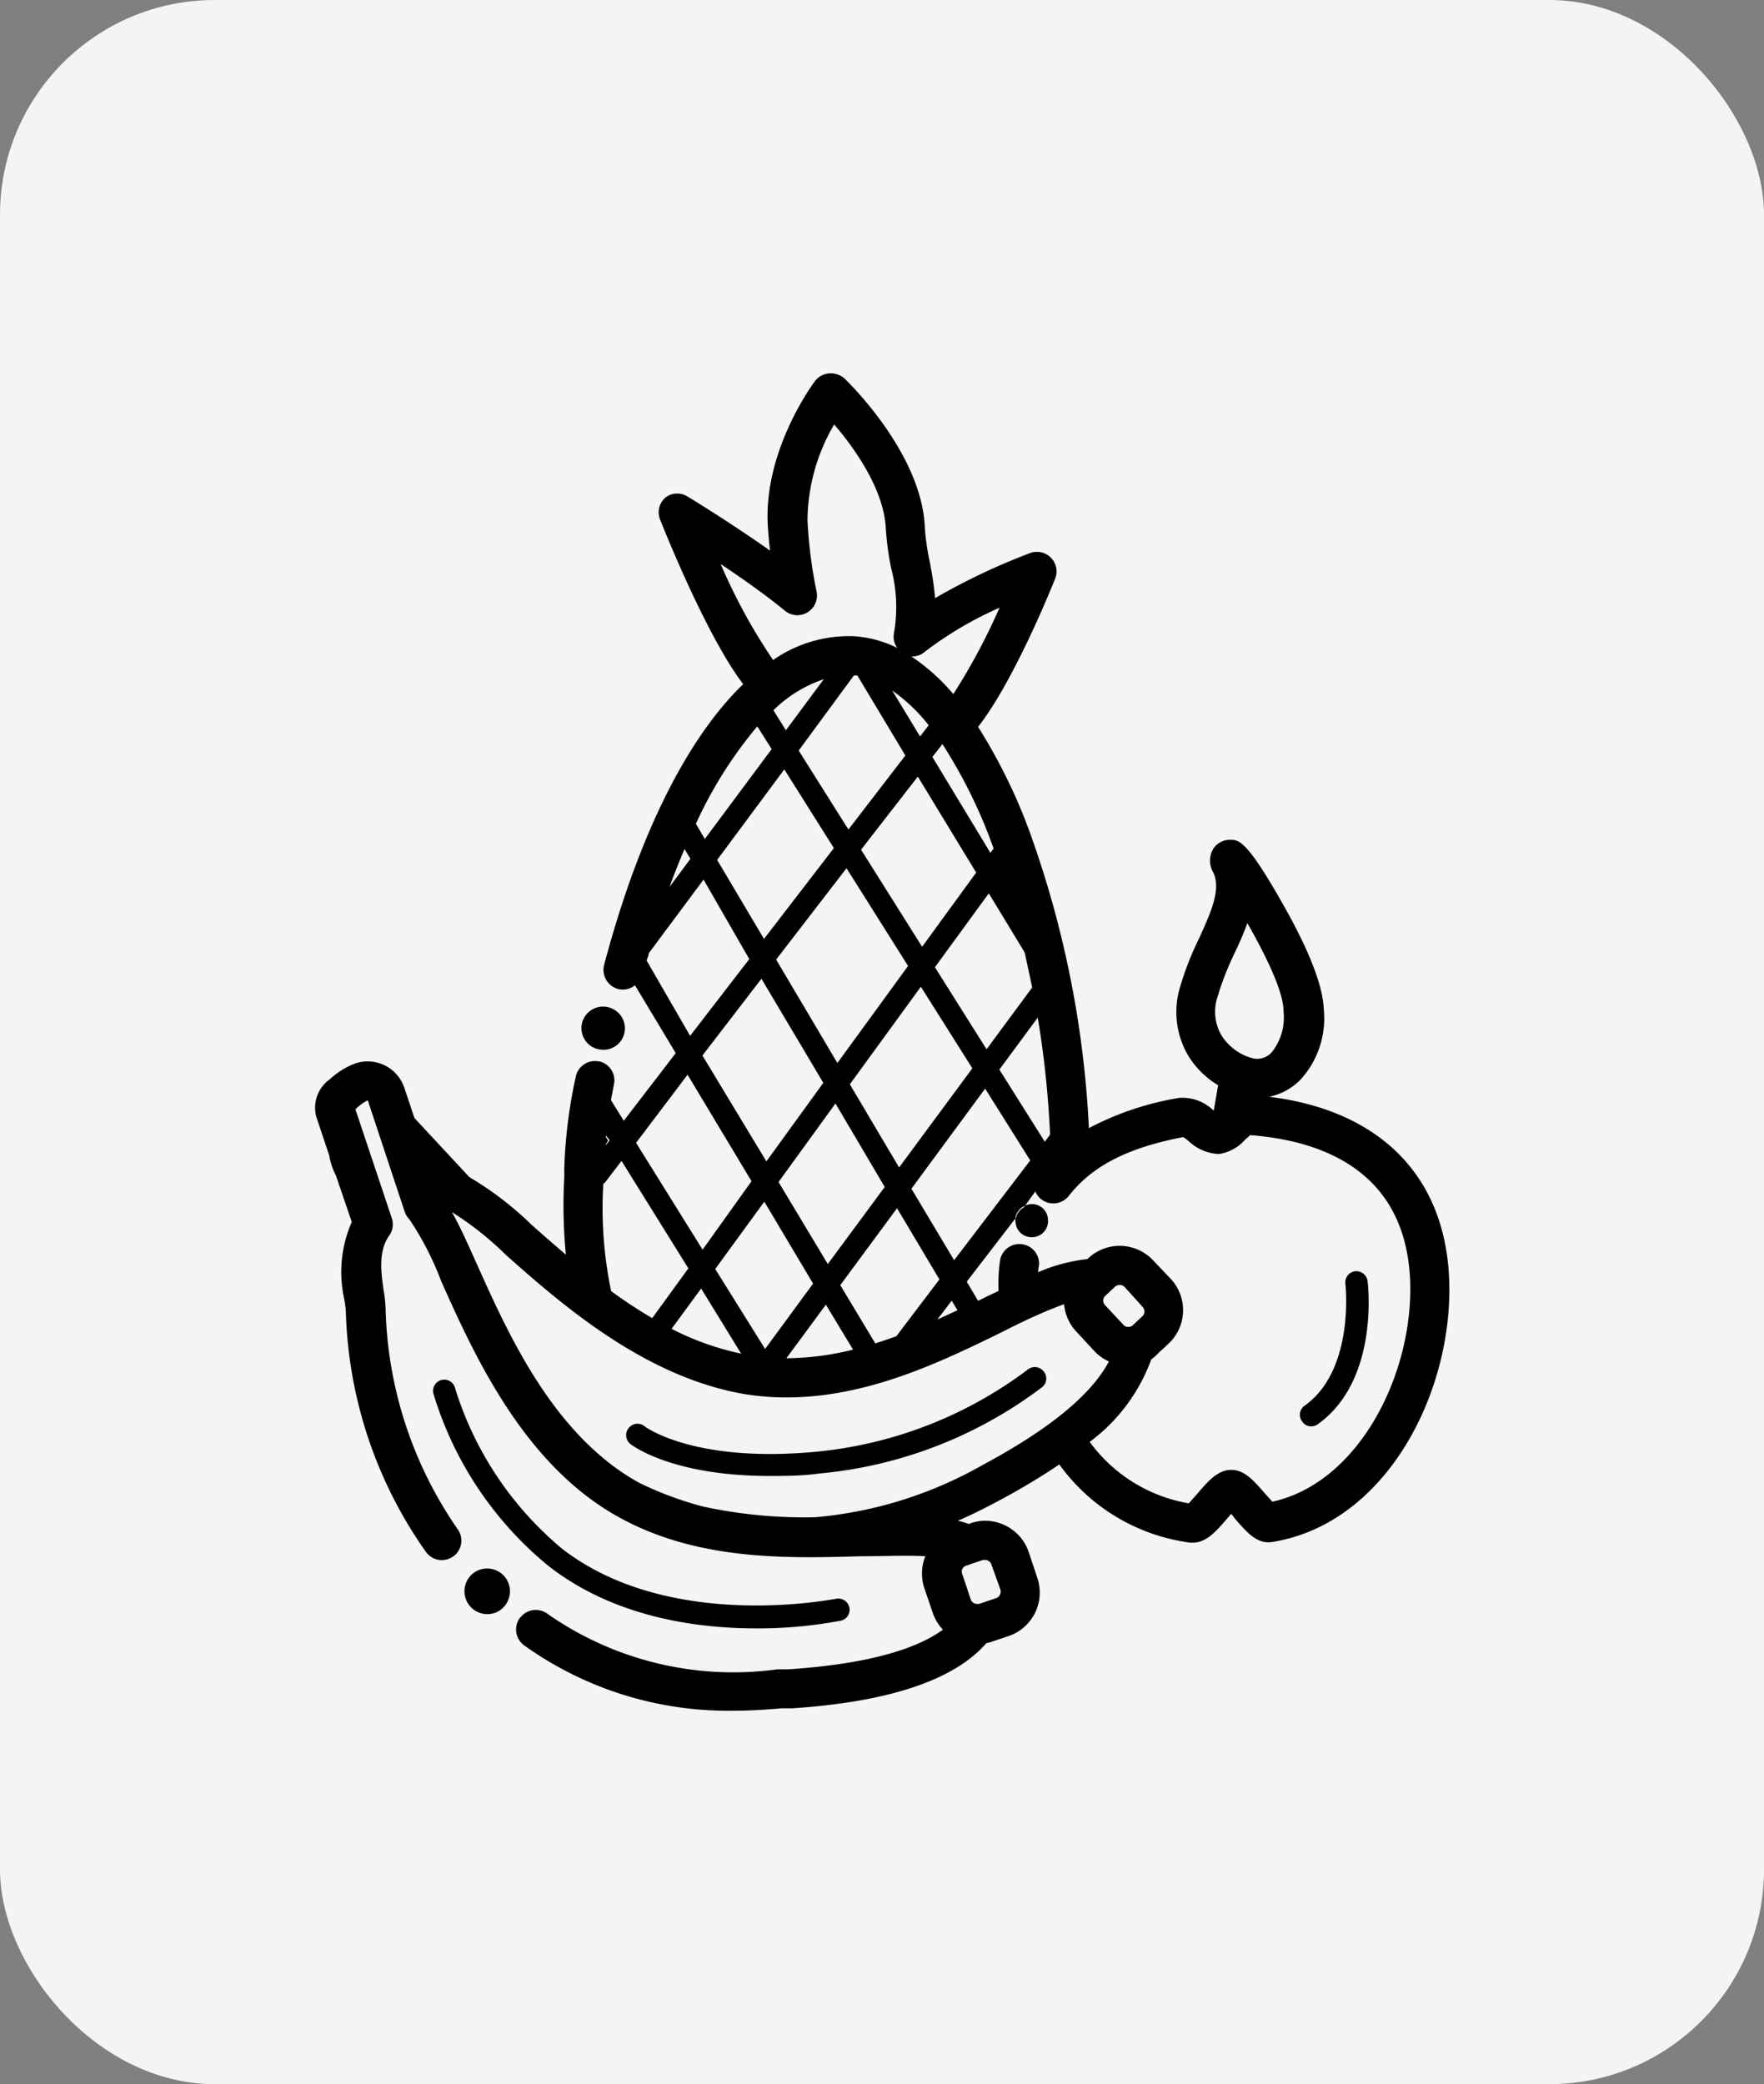 <svg id="Ñëîé_1" data-name="Ñëîé 1" xmlns="http://www.w3.org/2000/svg" width="110.32" height="130.32" viewBox="0 0 110.32 130.32"><rect x="0" y="0" width="110.32" height="130.32" fill="#808080" stroke="none"/><defs><style>.cls-1{fill:#f4f4f4;}</style></defs><title>2.Fruits</title><rect class="cls-1" width="110.32" height="130.32" rx="13.43"/><path d="M37.84,71.63c0-.21,0-.41,0-.61l.19.3Zm1.24-7.27a1.35,1.35,0,0,0-.75-1.27,1.35,1.35,0,1,0-.66,2.55h0A1.34,1.34,0,0,0,39.08,64.36ZM90.63,80c.27,7-3.89,15.27-11.07,16.42-.93.15-1.57-.59-2.31-1.44L77,94.66l-.27.31c-.69.8-1.29,1.49-2.13,1.49h-.16a12,12,0,0,1-8.19-4.89,41.62,41.62,0,0,1-3.64,2.19c-.64.34-1.55.83-2.7,1.33a6.75,6.75,0,0,1,.68.2l.13-.05a2.85,2.85,0,0,1,.91-.15,2.89,2.89,0,0,1,2.72,2l.53,1.59a2.87,2.87,0,0,1-1.8,3.62l-1.07.36a2.14,2.14,0,0,1-.32.08c-2,2.31-6.09,3.68-12.16,4.08l-.67,0c-.81.07-1.85.15-3.07.15a21.92,21.92,0,0,1-13-4.08,1.23,1.23,0,0,1-.29-1.71l.11-.12a1.22,1.22,0,0,1,1.6-.17,20.27,20.27,0,0,0,14.41,3.49l.7,0c5.25-.35,8.12-1.36,9.65-2.48a2.88,2.88,0,0,1-.62-1l-.54-1.59a2.9,2.9,0,0,1,.06-2c-1.14-.07-2.55,0-4,0-4.88.14-10.94.32-16.1-3-5.38-3.47-8.26-9.92-10.17-14.18a18.75,18.75,0,0,0-2-3.89,1.28,1.28,0,0,1-.29-.47L23,68.8a2.78,2.78,0,0,0-.77.57l2.27,6.79a1.21,1.21,0,0,1-.15,1.09c-.73,1-.51,2.46-.33,3.6A8.11,8.11,0,0,1,24.12,82a25.27,25.27,0,0,0,4.51,13.63,1.22,1.22,0,0,1-.1,1.53,1.12,1.12,0,0,1-.2.17,1.22,1.22,0,0,1-1.7-.3,27.32,27.32,0,0,1-5-15,6.85,6.85,0,0,0-.1-.8A7.76,7.76,0,0,1,22,76.41l-1-2.93a3.82,3.82,0,0,1-.4-1.2l-.82-2.45a2.18,2.18,0,0,1,.84-2.34,4.91,4.91,0,0,1,1.61-1A2.42,2.42,0,0,1,25.28,68l.64,1.91,3.43,3.69a20.66,20.66,0,0,1,3.91,3c.66.58,1.37,1.21,2.13,1.85a31.81,31.81,0,0,1-.1-4.84l0-.54A30.72,30.72,0,0,1,36,67.37a1.22,1.22,0,0,1,1.44-1l.06,0a1.22,1.22,0,0,1,.9,1.42c-.07.37-.14.7-.19,1l.8,1.29,3.25-4.23-2.55-4.24a1.21,1.21,0,0,1-1.06.23h0a1.24,1.24,0,0,1-.87-1.5c2.16-8.15,5.21-14.2,8.7-17.56-2.35-3.08-5.08-10-5.2-10.3a1.22,1.22,0,0,1,.35-1.38A1.2,1.2,0,0,1,43,31.05c.14.08,2.62,1.59,5.16,3.38-.08-.62-.12-1.21-.15-1.74-.19-4.6,2.82-8.68,2.95-8.85a1.23,1.23,0,0,1,.88-.49,1.29,1.29,0,0,1,1,.34c.19.19,4.82,4.66,5,9.31a15.16,15.16,0,0,0,.3,2.1,21.87,21.87,0,0,1,.34,2.3,40.37,40.37,0,0,1,5.95-2.82,1.23,1.23,0,0,1,1.3.3,1.21,1.21,0,0,1,.26,1.3c-.11.28-2.55,6.38-4.82,9.27a34.6,34.6,0,0,1,3.46,7.23,63.57,63.57,0,0,1,3.47,17.86,18.43,18.43,0,0,1,5.65-1.89,2.78,2.78,0,0,1,2.07.72l.09.07.27-1.58a5.56,5.56,0,0,1-1.83-1.79,5.36,5.36,0,0,1-.55-4.35,18.82,18.82,0,0,1,1.17-3c.76-1.67,1.42-3.11.9-4.18a1.44,1.44,0,0,1,0-1.45,1.24,1.24,0,0,1,1.05-.58c.56,0,1.06,0,3.45,4.27,1.56,2.78,2.37,4.92,2.42,6.34a5.69,5.69,0,0,1-1.42,4.35,3.81,3.81,0,0,1-2,1.11C86.28,69.43,90.38,73.52,90.63,80Zm-2.44.1c-.27-6.9-5.53-8.78-10-9.12l-.32.28a2.71,2.71,0,0,1-1.64.9,2.93,2.93,0,0,1-1.83-.75A3.21,3.21,0,0,0,74,71.1c-3.49.67-5.7,1.81-7.16,3.68a1.23,1.23,0,0,1-1.72.21,1.18,1.18,0,0,1-.37-.49l-.72,1a1,1,0,0,0-.49.64l-3.08,4,.71,1.2.44-.22.84-.4a9.84,9.84,0,0,1,.11-2,1.23,1.23,0,0,1,2.42.39,3.84,3.84,0,0,0-.06.44A10.74,10.74,0,0,1,68,78.73l.1-.09a2.87,2.87,0,0,1,4,.15L73.25,80a2.87,2.87,0,0,1-.15,4l-.62.57A2.87,2.87,0,0,1,72,85a11.18,11.18,0,0,1-3.85,5.16A9.67,9.67,0,0,0,74.34,94c.17-.17.39-.43.55-.61.67-.78,1.25-1.45,2.07-1.48H77c.82,0,1.38.64,2.08,1.44l.49.55C85,92.71,88.41,85.89,88.19,80.06ZM61.46,91.6c4.86-2.6,7-4.78,7.89-6.47a2.77,2.77,0,0,1-.91-.65L67.3,83.25a2.86,2.86,0,0,1-.75-1.7c-1.11.4-2.44,1-3.9,1.75-3.72,1.82-8.35,4.08-13.46,4.08a16.39,16.39,0,0,1-2.44-.18c-6.33-1-11.62-5.63-15.11-8.73a19.81,19.81,0,0,0-3.38-2.68c.49.85,1,2,1.58,3.29,1.9,4.24,4.5,10,9.27,13.12.29.19.6.37.91.54A21.41,21.41,0,0,0,44,94.21a30,30,0,0,0,7,.66A25.63,25.63,0,0,0,61.46,91.6ZM38.22,80.73a28.48,28.48,0,0,0,2.57,1.69l2.26-3.11-4.18-6.72-1,1.31a.86.86,0,0,1-.14.13A25.42,25.42,0,0,0,38.22,80.73Zm6.85-45.46a35.68,35.68,0,0,0,3.28,6,8.31,8.31,0,0,1,5-1.49,7,7,0,0,1,2.77.74,1.21,1.21,0,0,1-.2-1,9.48,9.48,0,0,0-.19-4,18,18,0,0,1-.33-2.45c-.11-2.49-2-5.09-3.23-6.53a12,12,0,0,0-1.67,6A29.22,29.22,0,0,0,51.07,37a1.23,1.23,0,0,1-.57,1.29,1.22,1.22,0,0,1-1.4-.09C47.86,37.18,46.38,36.14,45.07,35.27ZM57,41.05a12.53,12.53,0,0,1,2.62,2.35A38.9,38.9,0,0,0,62.51,38a22.82,22.82,0,0,0-4.64,2.73A1.22,1.22,0,0,1,57,41.05ZM70.32,80.46a.44.44,0,0,0-.59,0l-.61.57a.41.41,0,0,0,0,.59l1.14,1.22a.37.37,0,0,0,.3.13.4.4,0,0,0,.28-.1l.61-.57a.42.42,0,0,0,0-.59ZM49.19,84.93a17.64,17.64,0,0,0,4.16-.54l-1.7-2.81-2.47,3.35Zm10.69-3-.36-.6-.9,1.18ZM58.75,80,56.1,75.55l-3.55,4.81L54.74,84q.67-.21,1.32-.45Zm.92-1.2,4.76-6.24-2.82-4.49L57,74.33Zm6-7.85a60.26,60.26,0,0,0-.77-7.32L62.5,66.88l2.84,4.51ZM62.14,53.06a31.29,31.29,0,0,0-3.2-6.53l-.63.8,3.63,6ZM55.8,43.18l1.74,2.87.54-.7A10.66,10.66,0,0,0,55.8,43.18Zm-6.65,2.48,2.37-3.19a8.21,8.21,0,0,0-3.15,1.94Zm.8,1.27,3.11,4.94,3.56-4.63-3-5-.22,0Zm3.9,6.2,3.82,6.07,3.38-4.64-3.65-6Zm4.62,7.35,3.23,5.13,2.85-3.86c-.15-.74-.31-1.47-.47-2.2l-2.24-3.69Zm-.88,1.22-4.44,6.1L56.23,73l4.58-6.2ZM41.87,55.46l1.31-1.76-.37-.61C42.49,53.84,42.17,54.64,41.87,55.46Zm2.21-3,4.18-5.62-.9-1.42a26.66,26.66,0,0,0-3.84,6.09Zm.77,1.31,2.93,4.94,4.37-5.68-3.1-4.92ZM48.54,60l3.83,6.47,4.42-6.07-3.85-6.11Zm-.92,1.2L43.93,66l4,6.62,3.56-4.91Zm1.07,12.71,3.08,5.13,3.56-4.82L52.25,69Zm-.89,1.23-3.07,4.21,3.12,5,3-4.09Zm-3.95,5.43L42,83.09a17.23,17.23,0,0,0,4.35,1.55ZM76.41,64.77a3.3,3.3,0,0,0,2,1.42,1.24,1.24,0,0,0,1.13-.4,3.49,3.49,0,0,0,.73-2.57c0-1.26-1.17-3.58-2.26-5.5-.25.7-.56,1.38-.86,2a18.35,18.35,0,0,0-1,2.59A2.93,2.93,0,0,0,76.41,64.77Zm-33.25,0,3.7-4.8L44,55l-3.43,4.61,0,0c0,.15-.09.3-.13.45Zm-3.38,6.69,4.16,6.68L47,73.86,43,67.2ZM37.89,71c0,.2,0,.4,0,.61l.24-.31ZM62.57,99.41,62,97.82a.42.42,0,0,0-.39-.28l-.13,0-1.06.36a.43.43,0,0,0-.24.21.39.39,0,0,0,0,.31l.53,1.59a.42.42,0,0,0,.39.28.27.27,0,0,0,.13,0l1.07-.36a.39.39,0,0,0,.23-.2A.45.45,0,0,0,62.57,99.41ZM84.75,79.49a.7.7,0,0,0-.61.78s.62,5.36-2.54,7.62a.69.69,0,0,0-.16,1,.67.67,0,0,0,.57.3.73.73,0,0,0,.4-.13c3.84-2.74,3.15-8.68,3.12-8.93A.71.71,0,0,0,84.75,79.49ZM31.82,99.05a1.43,1.43,0,0,0-1.81-.9,1.77,1.77,0,0,0-.31.15,1.43,1.43,0,0,0,1.22,2.56,1.39,1.39,0,0,0,.8-.68A1.42,1.42,0,0,0,31.82,99.05Zm15.46,2.77a27.87,27.87,0,0,0,5.3-.48.7.7,0,0,0,.54-.83.71.71,0,0,0-.83-.54c-.1,0-10.4,2.11-17.15-3.14a21.22,21.22,0,0,1-6.67-10,.7.7,0,1,0-1.35.36,22.21,22.21,0,0,0,7.16,10.71C38.36,101.1,43.49,101.82,47.28,101.82ZM65.17,86.74a.69.69,0,0,0,.09-1,.7.7,0,0,0-1-.09,26.13,26.13,0,0,1-13.16,5.12c-7.72.74-10.75-1.56-10.78-1.58a.7.7,0,0,0-1,.1.71.71,0,0,0,.1,1c.12.09,2.61,2,8.71,2,.94,0,2,0,3.08-.15A27.16,27.16,0,0,0,65.17,86.74Zm-.63-9.38a1,1,0,0,0,1-1.06A1,1,0,0,0,64,75.45a1,1,0,0,0-.49.64.92.92,0,0,0,0,.29A1,1,0,0,0,64.54,77.36Z"/></svg>